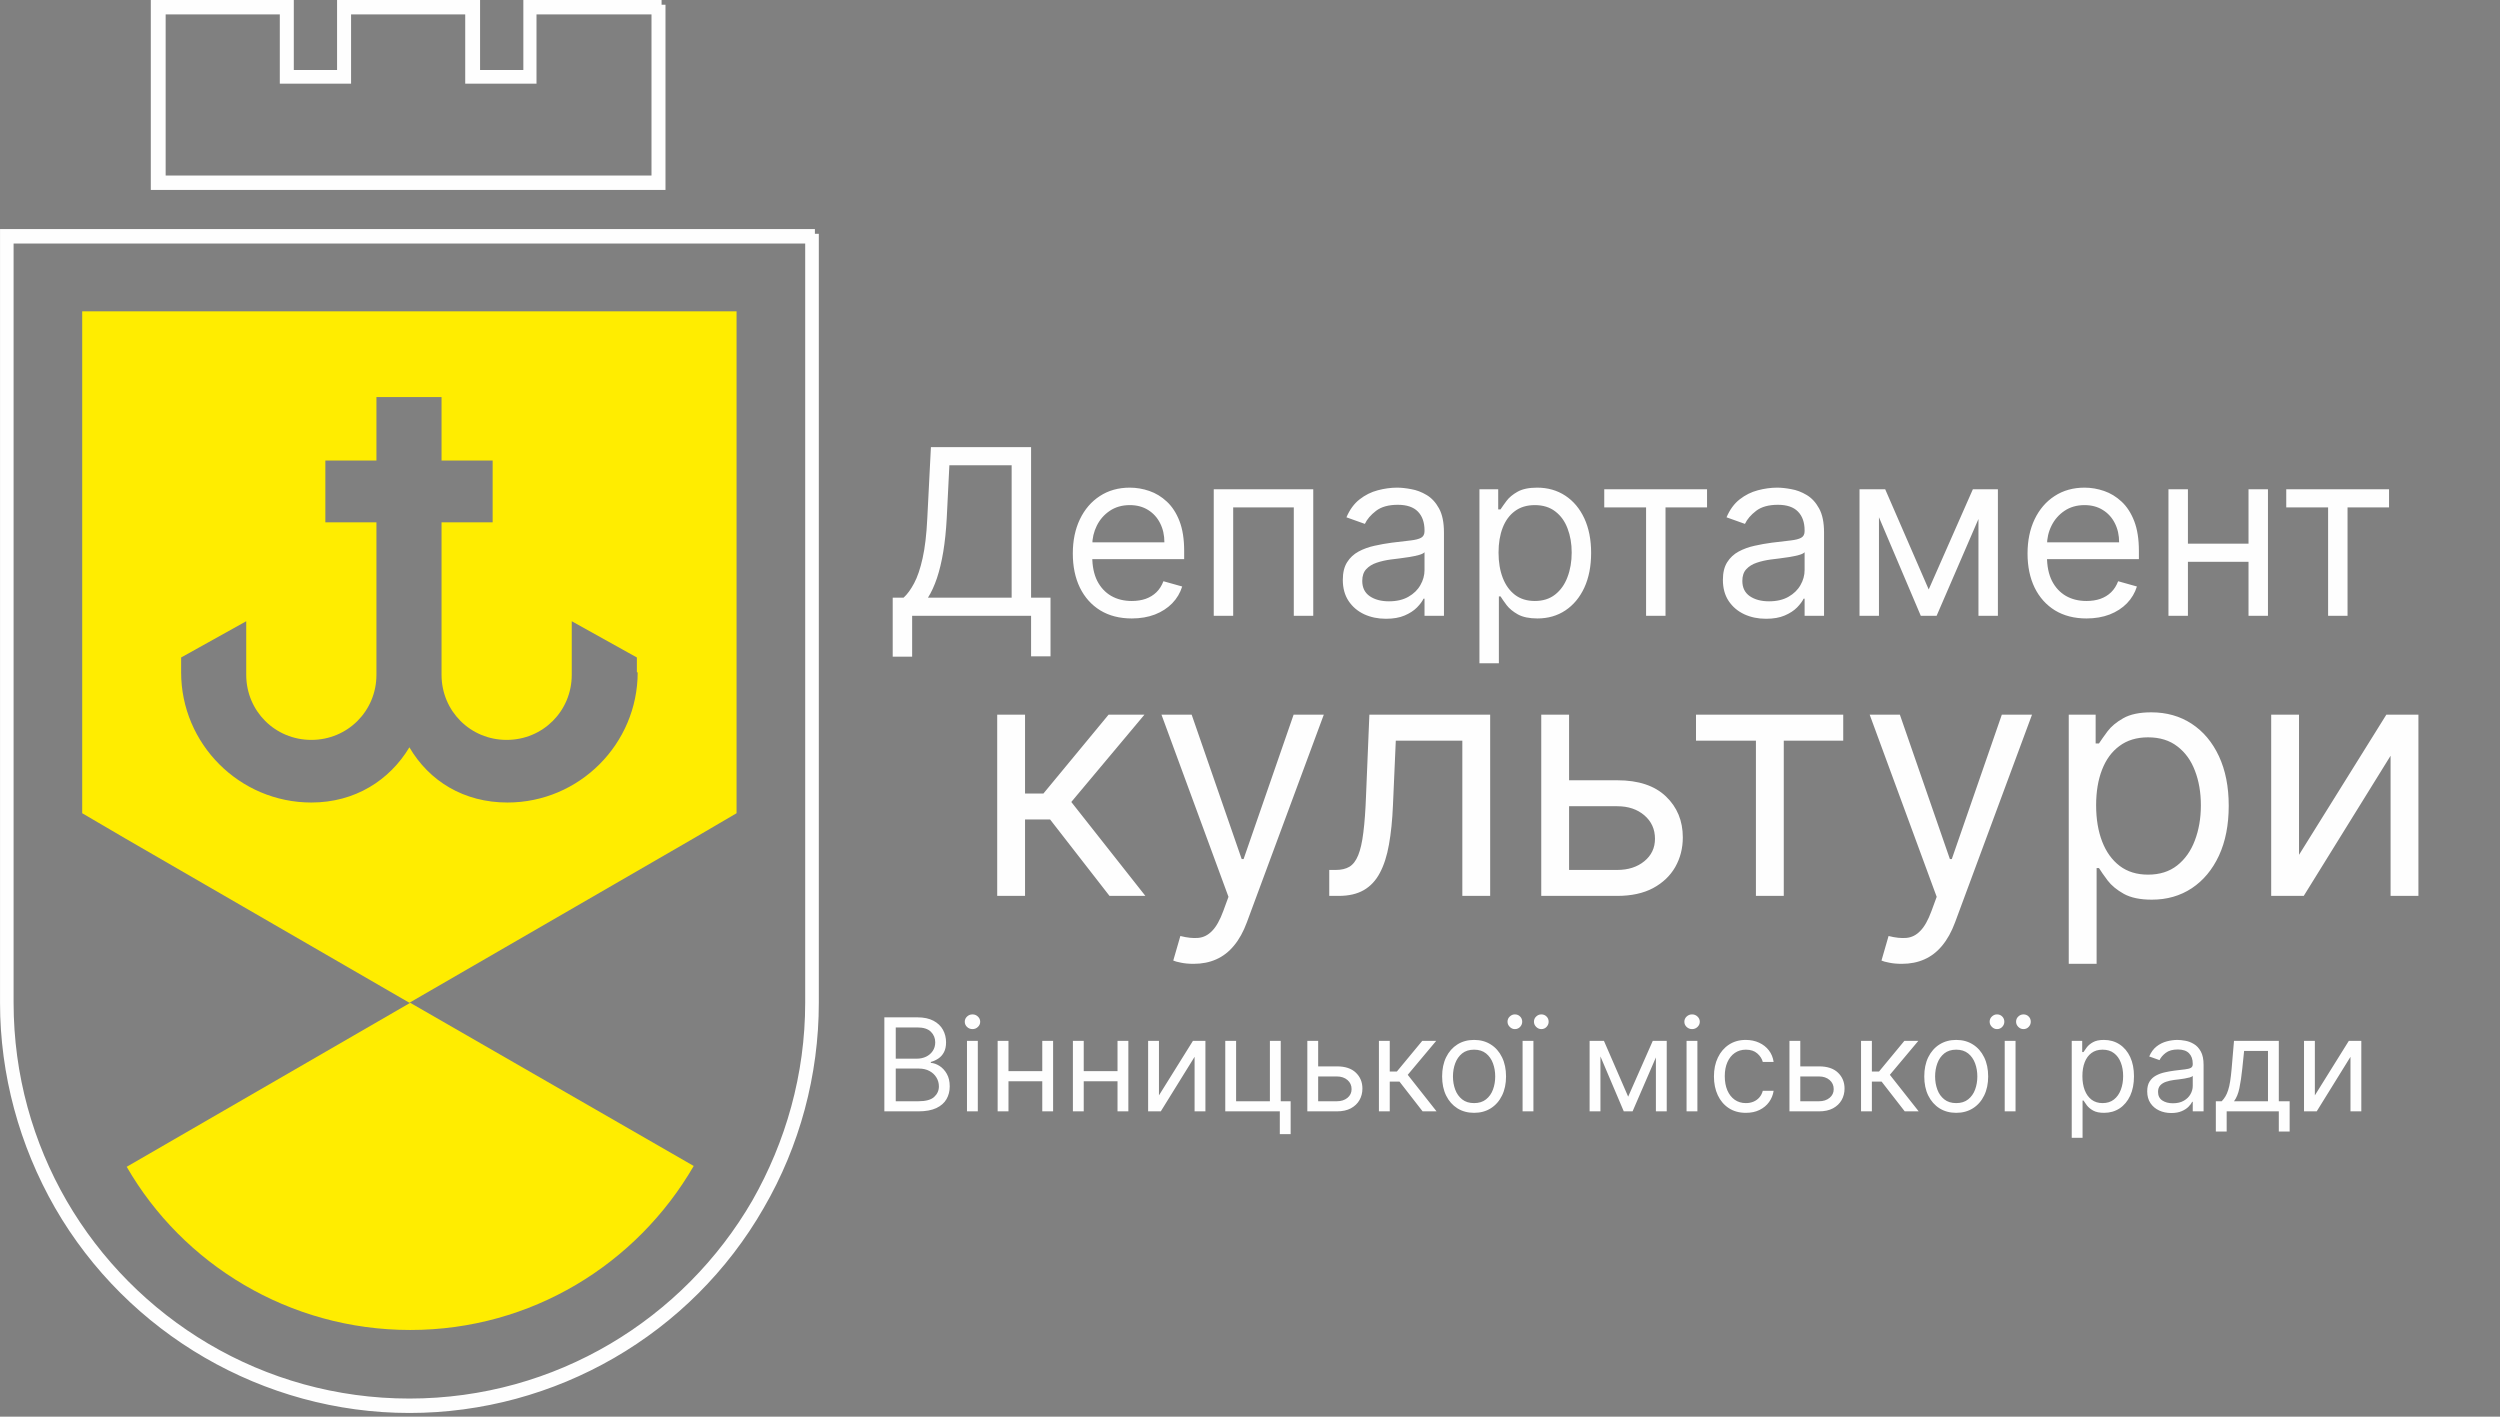 <svg width="120" height="68" viewBox="0 0 120 68" fill="none" xmlns="http://www.w3.org/2000/svg">
<rect x="0" y="0" width="120" height="68" fill="#808080" stroke="none"/>
<g clip-path="url(#clip0_3043_3013)">
<path d="M31.499 0.465V8.653H7.724V0.465H13.658V3.788H16.624V0.465H22.558V3.788H25.525V0.465H31.498H31.499ZM38.877 11.462V48.132C38.877 51.613 37.928 54.897 36.306 57.745C32.983 63.48 26.772 67.358 19.651 67.358C12.531 67.358 6.32 63.482 2.997 57.745C1.375 54.936 0.425 51.653 0.425 48.132V11.462H38.877ZM31.756 0.227H25.348V3.589H22.816V0.227H16.407V3.589H13.875V0.227H7.466V8.89H31.716V0.227H31.755H31.756ZM39.115 11.224H0.229V48.132C0.229 51.535 1.139 54.897 2.84 57.864C6.282 63.837 12.729 67.595 19.652 67.595C26.575 67.595 33.023 63.877 36.465 57.864C38.166 54.936 39.076 51.574 39.076 48.132V11.224H39.115Z" fill="#252422" stroke="#FEFEFE" stroke-width="0.455" stroke-miterlimit="10"/>
<path d="M19.691 63.839C25.506 63.839 30.57 60.675 33.298 55.967L19.691 48.135L6.082 56.006C8.772 60.675 13.875 63.839 19.691 63.839ZM3.946 14.944V39.035L6.042 40.262L19.65 48.133L33.259 40.262L35.355 39.035V14.944H3.946ZM30.609 32.271C30.609 35.713 27.8 38.521 24.358 38.521C22.262 38.521 20.6 37.493 19.651 35.871C18.701 37.453 17.04 38.521 14.944 38.521C11.502 38.521 8.694 35.713 8.694 32.271V31.559L11.819 29.819V32.39C11.819 34.131 13.203 35.515 14.944 35.515C16.684 35.515 18.069 34.131 18.069 32.39V25.072H15.617V22.105H18.069V19.06H21.194V22.105H23.647V25.072H21.194V32.39C21.194 34.131 22.579 35.515 24.319 35.515C26.06 35.515 27.444 34.131 27.444 32.39V29.819L30.57 31.559V32.271H30.609Z" fill="#FFED00"/>
<path d="M42.85 31.52V28.689H43.371C43.551 28.526 43.719 28.295 43.877 27.997C44.038 27.697 44.174 27.296 44.285 26.796C44.398 26.292 44.473 25.653 44.51 24.878L44.684 21.462H49.492V28.689H50.425V31.504H49.492V29.559H43.783V31.52H42.85ZM44.542 28.689H48.559V22.332H45.57L45.443 24.878C45.411 25.468 45.356 26.003 45.277 26.483C45.198 26.96 45.096 27.383 44.973 27.752C44.849 28.119 44.705 28.431 44.542 28.689ZM54.326 29.686C53.741 29.686 53.236 29.556 52.812 29.298C52.39 29.037 52.064 28.674 51.835 28.207C51.608 27.738 51.495 27.192 51.495 26.57C51.495 25.948 51.608 25.4 51.835 24.925C52.064 24.448 52.383 24.077 52.792 23.811C53.203 23.542 53.683 23.407 54.231 23.407C54.547 23.407 54.86 23.46 55.168 23.566C55.476 23.671 55.757 23.842 56.01 24.079C56.263 24.314 56.465 24.625 56.615 25.012C56.765 25.4 56.84 25.877 56.84 26.444V26.839H52.159V26.032H55.891C55.891 25.69 55.823 25.384 55.686 25.115C55.551 24.846 55.359 24.634 55.109 24.479C54.861 24.323 54.568 24.245 54.231 24.245C53.859 24.245 53.538 24.338 53.266 24.522C52.997 24.704 52.791 24.941 52.646 25.234C52.501 25.526 52.428 25.84 52.428 26.175V26.712C52.428 27.171 52.507 27.56 52.665 27.879C52.826 28.195 53.049 28.436 53.334 28.602C53.618 28.766 53.949 28.847 54.326 28.847C54.571 28.847 54.792 28.813 54.99 28.745C55.19 28.674 55.363 28.568 55.508 28.428C55.653 28.286 55.765 28.109 55.844 27.899L56.745 28.152C56.651 28.457 56.491 28.726 56.267 28.958C56.043 29.187 55.766 29.367 55.437 29.496C55.107 29.622 54.737 29.686 54.326 29.686ZM58.26 29.559V23.486H63.036V29.559H62.102V24.356H59.193V29.559H58.26ZM66.527 29.701C66.142 29.701 65.793 29.629 65.479 29.484C65.165 29.336 64.916 29.124 64.732 28.847C64.547 28.568 64.455 28.231 64.455 27.835C64.455 27.487 64.523 27.205 64.66 26.989C64.797 26.77 64.981 26.599 65.21 26.475C65.439 26.351 65.692 26.259 65.969 26.198C66.249 26.135 66.529 26.085 66.811 26.048C67.18 26.001 67.479 25.965 67.709 25.942C67.941 25.915 68.109 25.872 68.215 25.811C68.323 25.75 68.377 25.645 68.377 25.495V25.463C68.377 25.073 68.27 24.77 68.057 24.554C67.846 24.338 67.525 24.23 67.096 24.23C66.65 24.23 66.301 24.327 66.048 24.522C65.795 24.717 65.617 24.925 65.514 25.147L64.629 24.831C64.787 24.462 64.998 24.174 65.261 23.969C65.528 23.761 65.817 23.616 66.131 23.534C66.448 23.45 66.758 23.407 67.064 23.407C67.259 23.407 67.483 23.431 67.736 23.479C67.992 23.523 68.239 23.617 68.476 23.759C68.716 23.901 68.915 24.116 69.073 24.404C69.231 24.691 69.31 25.076 69.31 25.558V29.559H68.377V28.737H68.329C68.266 28.869 68.161 29.009 68.013 29.16C67.865 29.31 67.669 29.438 67.424 29.543C67.179 29.649 66.88 29.701 66.527 29.701ZM66.669 28.863C67.038 28.863 67.349 28.791 67.602 28.646C67.858 28.501 68.05 28.314 68.179 28.084C68.311 27.855 68.377 27.614 68.377 27.361V26.507C68.337 26.554 68.25 26.598 68.116 26.637C67.984 26.674 67.831 26.707 67.657 26.736C67.486 26.763 67.319 26.786 67.155 26.807C66.994 26.826 66.864 26.842 66.764 26.855C66.521 26.887 66.295 26.938 66.084 27.009C65.876 27.078 65.707 27.182 65.578 27.321C65.451 27.458 65.388 27.646 65.388 27.883C65.388 28.207 65.508 28.452 65.748 28.618C65.99 28.782 66.297 28.863 66.669 28.863ZM71.013 31.836V23.486H71.914V24.451H72.025C72.094 24.346 72.188 24.211 72.31 24.048C72.433 23.882 72.61 23.734 72.839 23.605C73.071 23.473 73.385 23.407 73.78 23.407C74.292 23.407 74.742 23.535 75.132 23.791C75.523 24.047 75.827 24.409 76.046 24.878C76.264 25.347 76.374 25.901 76.374 26.539C76.374 27.182 76.264 27.739 76.046 28.211C75.827 28.68 75.524 29.044 75.136 29.302C74.749 29.558 74.302 29.686 73.796 29.686C73.406 29.686 73.094 29.621 72.859 29.492C72.625 29.36 72.444 29.211 72.317 29.045C72.191 28.876 72.094 28.737 72.025 28.626H71.946V31.836H71.013ZM71.93 26.523C71.93 26.981 71.997 27.386 72.132 27.736C72.266 28.084 72.463 28.357 72.721 28.555C72.979 28.75 73.295 28.847 73.67 28.847C74.06 28.847 74.385 28.745 74.646 28.539C74.91 28.331 75.108 28.052 75.239 27.701C75.374 27.348 75.441 26.955 75.441 26.523C75.441 26.096 75.375 25.711 75.243 25.368C75.114 25.023 74.918 24.75 74.654 24.55C74.393 24.347 74.065 24.245 73.67 24.245C73.29 24.245 72.971 24.342 72.713 24.534C72.455 24.724 72.26 24.99 72.128 25.333C71.996 25.673 71.93 26.069 71.93 26.523ZM77.004 24.356V23.486H81.938V24.356H79.945V29.559H79.012V24.356H77.004ZM84.77 29.701C84.385 29.701 84.036 29.629 83.723 29.484C83.409 29.336 83.16 29.124 82.975 28.847C82.791 28.568 82.699 28.231 82.699 27.835C82.699 27.487 82.767 27.205 82.904 26.989C83.041 26.77 83.225 26.599 83.454 26.475C83.683 26.351 83.936 26.259 84.213 26.198C84.492 26.135 84.773 26.085 85.055 26.048C85.424 26.001 85.723 25.965 85.952 25.942C86.184 25.915 86.353 25.872 86.459 25.811C86.567 25.75 86.621 25.645 86.621 25.495V25.463C86.621 25.073 86.514 24.77 86.3 24.554C86.09 24.338 85.769 24.23 85.34 24.23C84.894 24.23 84.545 24.327 84.292 24.522C84.039 24.717 83.861 24.925 83.758 25.147L82.873 24.831C83.031 24.462 83.242 24.174 83.505 23.969C83.771 23.761 84.061 23.616 84.375 23.534C84.691 23.45 85.002 23.407 85.308 23.407C85.503 23.407 85.727 23.431 85.98 23.479C86.236 23.523 86.482 23.617 86.719 23.759C86.959 23.901 87.158 24.116 87.316 24.404C87.475 24.691 87.554 25.076 87.554 25.558V29.559H86.621V28.737H86.573C86.51 28.869 86.404 29.009 86.257 29.16C86.109 29.31 85.913 29.438 85.668 29.543C85.423 29.649 85.124 29.701 84.77 29.701ZM84.913 28.863C85.282 28.863 85.593 28.791 85.846 28.646C86.101 28.501 86.294 28.314 86.423 28.084C86.555 27.855 86.621 27.614 86.621 27.361V26.507C86.581 26.554 86.494 26.598 86.36 26.637C86.228 26.674 86.075 26.707 85.901 26.736C85.73 26.763 85.562 26.786 85.399 26.807C85.238 26.826 85.108 26.842 85.007 26.855C84.765 26.887 84.538 26.938 84.328 27.009C84.119 27.078 83.951 27.182 83.822 27.321C83.695 27.458 83.632 27.646 83.632 27.883C83.632 28.207 83.752 28.452 83.992 28.618C84.234 28.782 84.541 28.863 84.913 28.863ZM92.578 28.294L94.697 23.486H95.582L92.957 29.559H92.198L89.62 23.486H90.49L92.578 28.294ZM90.19 23.486V29.559H89.257V23.486H90.19ZM94.966 29.559V23.486H95.899V29.559H94.966ZM100.153 29.686C99.567 29.686 99.063 29.556 98.638 29.298C98.217 29.037 97.891 28.674 97.662 28.207C97.435 27.738 97.322 27.192 97.322 26.57C97.322 25.948 97.435 25.4 97.662 24.925C97.891 24.448 98.21 24.077 98.619 23.811C99.03 23.542 99.51 23.407 100.058 23.407C100.374 23.407 100.686 23.46 100.995 23.566C101.303 23.671 101.584 23.842 101.837 24.079C102.09 24.314 102.292 24.625 102.442 25.012C102.592 25.4 102.667 25.877 102.667 26.444V26.839H97.986V26.032H101.718C101.718 25.69 101.65 25.384 101.513 25.115C101.378 24.846 101.186 24.634 100.935 24.479C100.688 24.323 100.395 24.245 100.058 24.245C99.686 24.245 99.365 24.338 99.093 24.522C98.824 24.704 98.617 24.941 98.472 25.234C98.327 25.526 98.255 25.84 98.255 26.175V26.712C98.255 27.171 98.334 27.56 98.492 27.879C98.653 28.195 98.876 28.436 99.16 28.602C99.445 28.766 99.776 28.847 100.153 28.847C100.398 28.847 100.619 28.813 100.817 28.745C101.017 28.674 101.19 28.568 101.335 28.428C101.48 28.286 101.592 28.109 101.671 27.899L102.572 28.152C102.477 28.457 102.318 28.726 102.094 28.958C101.87 29.187 101.593 29.367 101.264 29.496C100.934 29.622 100.564 29.686 100.153 29.686ZM108.151 26.096V26.965H104.798V26.096H108.151ZM105.02 23.486V29.559H104.086V23.486H105.02ZM108.862 23.486V29.559H107.929V23.486H108.862ZM109.74 24.356V23.486H114.674V24.356H112.682V29.559H111.749V24.356H109.74Z" fill="#FEFEFE"/>
<path d="M47.866 43.003V34.305H49.202V38.088H50.085L53.211 34.305H54.933L51.422 38.495L54.978 43.003H53.256L50.403 39.333H49.202V43.003H47.866ZM57.291 46.264C57.065 46.264 56.863 46.245 56.685 46.208C56.508 46.174 56.385 46.14 56.317 46.106L56.657 44.928C56.981 45.011 57.268 45.041 57.517 45.019C57.767 44.996 57.987 44.885 58.18 44.684C58.376 44.488 58.556 44.169 58.718 43.727L58.967 43.048L55.751 34.305H57.2L59.601 41.236H59.692L62.093 34.305H63.542L59.85 44.271C59.684 44.72 59.479 45.092 59.233 45.387C58.988 45.685 58.703 45.906 58.378 46.049C58.057 46.193 57.695 46.264 57.291 46.264ZM63.804 43.003V41.757H64.121C64.382 41.757 64.599 41.706 64.773 41.604C64.946 41.498 65.086 41.315 65.192 41.055C65.301 40.791 65.384 40.424 65.441 39.956C65.501 39.484 65.545 38.884 65.571 38.156L65.73 34.305H71.528V43.003H70.192V35.551H66.998L66.862 38.654C66.832 39.367 66.768 39.996 66.67 40.539C66.575 41.079 66.43 41.532 66.234 41.898C66.041 42.265 65.784 42.54 65.463 42.725C65.143 42.91 64.741 43.003 64.257 43.003H63.804ZM75.135 37.453H77.627C78.646 37.453 79.425 37.712 79.965 38.229C80.505 38.746 80.775 39.401 80.775 40.194C80.775 40.715 80.654 41.189 80.413 41.615C80.171 42.038 79.816 42.376 79.348 42.629C78.88 42.878 78.306 43.003 77.627 43.003H73.98V34.305H75.316V41.757H77.627C78.155 41.757 78.589 41.617 78.929 41.338C79.269 41.059 79.439 40.7 79.439 40.262C79.439 39.801 79.269 39.426 78.929 39.135C78.589 38.844 78.155 38.699 77.627 38.699H75.135V37.453ZM81.408 35.551V34.305H88.475V35.551H85.621V43.003H84.284V35.551H81.408ZM91.285 46.264C91.058 46.264 90.856 46.245 90.679 46.208C90.501 46.174 90.379 46.14 90.311 46.106L90.651 44.928C90.975 45.011 91.262 45.041 91.511 45.019C91.76 44.996 91.981 44.885 92.174 44.684C92.37 44.488 92.549 44.169 92.712 43.727L92.961 43.048L89.745 34.305H91.194L93.595 41.236H93.686L96.087 34.305H97.536L93.844 44.271C93.678 44.72 93.472 45.092 93.227 45.387C92.982 45.685 92.697 45.906 92.372 46.049C92.051 46.193 91.689 46.264 91.285 46.264ZM99.3 46.264V34.305H100.591V35.687H100.75C100.848 35.536 100.984 35.343 101.157 35.109C101.335 34.871 101.588 34.66 101.916 34.475C102.248 34.286 102.698 34.192 103.264 34.192C103.996 34.192 104.642 34.375 105.201 34.741C105.759 35.107 106.195 35.626 106.509 36.298C106.822 36.97 106.979 37.763 106.979 38.676C106.979 39.598 106.822 40.396 106.509 41.072C106.195 41.744 105.761 42.265 105.206 42.635C104.651 43.001 104.011 43.184 103.287 43.184C102.728 43.184 102.281 43.091 101.945 42.906C101.609 42.718 101.35 42.504 101.169 42.267C100.988 42.025 100.848 41.825 100.75 41.666H100.637V46.264H99.3ZM100.614 38.654C100.614 39.311 100.71 39.89 100.903 40.392C101.095 40.891 101.376 41.281 101.746 41.564C102.116 41.844 102.569 41.983 103.105 41.983C103.664 41.983 104.13 41.836 104.504 41.542C104.882 41.243 105.165 40.843 105.353 40.341C105.546 39.835 105.642 39.273 105.642 38.654C105.642 38.042 105.548 37.491 105.359 37C105.174 36.506 104.893 36.115 104.515 35.828C104.142 35.538 103.672 35.392 103.105 35.392C102.562 35.392 102.105 35.53 101.735 35.806C101.365 36.077 101.086 36.459 100.897 36.949C100.708 37.436 100.614 38.005 100.614 38.654ZM110.353 41.032L114.544 34.305H116.084V43.003H114.748V36.276L110.58 43.003H109.017V34.305H110.353V41.032Z" fill="#FEFEFE"/>
<path d="M42.449 53.345V48.832H44.027C44.341 48.832 44.601 48.887 44.805 48.995C45.009 49.103 45.161 49.247 45.261 49.429C45.361 49.61 45.411 49.811 45.411 50.031C45.411 50.225 45.376 50.385 45.307 50.511C45.24 50.638 45.15 50.738 45.038 50.811C44.928 50.885 44.809 50.939 44.679 50.974V51.018C44.817 51.027 44.956 51.076 45.096 51.164C45.235 51.252 45.352 51.378 45.446 51.543C45.54 51.707 45.587 51.908 45.587 52.147C45.587 52.373 45.536 52.576 45.433 52.757C45.33 52.938 45.168 53.081 44.946 53.187C44.724 53.292 44.435 53.345 44.08 53.345H42.449ZM42.996 52.86H44.08C44.437 52.86 44.69 52.791 44.84 52.653C44.992 52.514 45.067 52.345 45.067 52.147C45.067 51.994 45.028 51.853 44.95 51.723C44.873 51.593 44.762 51.488 44.618 51.41C44.474 51.331 44.303 51.291 44.106 51.291H42.996V52.86ZM42.996 50.816H44.009C44.174 50.816 44.322 50.783 44.455 50.719C44.588 50.654 44.694 50.563 44.772 50.445C44.851 50.328 44.891 50.19 44.891 50.031C44.891 49.833 44.822 49.665 44.684 49.526C44.546 49.387 44.327 49.317 44.027 49.317H42.996V50.816ZM46.415 53.345V49.961H46.935V53.345H46.415ZM46.679 49.397C46.578 49.397 46.49 49.362 46.417 49.293C46.345 49.224 46.309 49.141 46.309 49.044C46.309 48.947 46.345 48.864 46.417 48.795C46.49 48.726 46.578 48.691 46.679 48.691C46.78 48.691 46.867 48.726 46.939 48.795C47.013 48.864 47.049 48.947 47.049 49.044C47.049 49.141 47.013 49.224 46.939 49.293C46.867 49.362 46.78 49.397 46.679 49.397ZM50.152 51.415V51.9H48.284V51.415H50.152ZM48.407 49.961V53.345H47.887V49.961H48.407ZM50.549 49.961V53.345H50.029V49.961H50.549ZM53.764 51.415V51.9H51.895V51.415H53.764ZM52.019 49.961V53.345H51.499V49.961H52.019ZM54.161 49.961V53.345H53.641V49.961H54.161ZM55.63 52.578L57.261 49.961H57.86V53.345H57.34V50.727L55.718 53.345H55.11V49.961H55.63V52.578ZM61.475 49.961V52.86H61.951V54.438H61.431V53.345H58.813V49.961H59.333V52.86H60.955V49.961H61.475ZM63.201 51.186H64.171C64.567 51.186 64.871 51.286 65.081 51.488C65.291 51.689 65.396 51.944 65.396 52.252C65.396 52.455 65.349 52.639 65.255 52.805C65.161 52.97 65.023 53.101 64.841 53.2C64.659 53.297 64.435 53.345 64.171 53.345H62.752V49.961H63.272V52.86H64.171C64.376 52.86 64.545 52.806 64.678 52.697C64.81 52.589 64.876 52.449 64.876 52.279C64.876 52.099 64.81 51.953 64.678 51.84C64.545 51.727 64.376 51.67 64.171 51.67H63.201V51.186ZM66.188 53.345V49.961H66.708V51.432H67.051L68.268 49.961H68.938L67.571 51.591L68.955 53.345H68.285L67.175 51.917H66.708V53.345H66.188ZM70.756 53.416C70.451 53.416 70.182 53.343 69.952 53.198C69.723 53.052 69.543 52.849 69.414 52.587C69.286 52.326 69.222 52.02 69.222 51.67C69.222 51.318 69.286 51.01 69.414 50.747C69.543 50.484 69.723 50.28 69.952 50.135C70.182 49.989 70.451 49.916 70.756 49.916C71.062 49.916 71.329 49.989 71.558 50.135C71.789 50.28 71.968 50.484 72.096 50.747C72.225 51.01 72.29 51.318 72.29 51.67C72.29 52.02 72.225 52.326 72.096 52.587C71.968 52.849 71.789 53.052 71.558 53.198C71.329 53.343 71.062 53.416 70.756 53.416ZM70.756 52.949C70.988 52.949 71.179 52.889 71.329 52.77C71.479 52.651 71.59 52.495 71.662 52.301C71.734 52.107 71.77 51.897 71.77 51.67C71.77 51.444 71.734 51.233 71.662 51.038C71.59 50.843 71.479 50.685 71.329 50.564C71.179 50.444 70.988 50.384 70.756 50.384C70.524 50.384 70.333 50.444 70.183 50.564C70.033 50.685 69.922 50.843 69.85 51.038C69.778 51.233 69.742 51.444 69.742 51.67C69.742 51.897 69.778 52.107 69.85 52.301C69.922 52.495 70.033 52.651 70.183 52.77C70.333 52.889 70.524 52.949 70.756 52.949ZM73.084 53.345V49.961H73.604V53.345H73.084ZM72.713 49.397C72.621 49.397 72.539 49.361 72.469 49.291C72.397 49.219 72.361 49.136 72.361 49.044C72.361 48.943 72.397 48.859 72.469 48.793C72.539 48.725 72.621 48.691 72.713 48.691C72.815 48.691 72.898 48.725 72.965 48.793C73.032 48.859 73.066 48.943 73.066 49.044C73.066 49.136 73.032 49.219 72.965 49.291C72.898 49.361 72.815 49.397 72.713 49.397ZM73.983 49.397C73.89 49.397 73.808 49.361 73.736 49.291C73.665 49.219 73.63 49.136 73.63 49.044C73.63 48.943 73.665 48.859 73.736 48.793C73.808 48.725 73.89 48.691 73.983 48.691C74.084 48.691 74.168 48.725 74.234 48.793C74.301 48.859 74.335 48.943 74.335 49.044C74.335 49.136 74.301 49.219 74.234 49.291C74.168 49.361 74.084 49.397 73.983 49.397ZM78.152 52.64L79.333 49.961H79.827L78.364 53.345H77.941L76.504 49.961H76.989L78.152 52.64ZM76.821 49.961V53.345H76.301V49.961H76.821ZM79.483 53.345V49.961H80.003V53.345H79.483ZM80.955 53.345V49.961H81.475V53.345H80.955ZM81.219 49.397C81.118 49.397 81.031 49.362 80.957 49.293C80.885 49.224 80.849 49.141 80.849 49.044C80.849 48.947 80.885 48.864 80.957 48.795C81.031 48.726 81.118 48.691 81.219 48.691C81.321 48.691 81.408 48.726 81.48 48.795C81.553 48.864 81.59 48.947 81.59 49.044C81.59 49.141 81.553 49.224 81.48 49.293C81.408 49.362 81.321 49.397 81.219 49.397ZM83.803 53.416C83.485 53.416 83.212 53.341 82.983 53.191C82.754 53.041 82.578 52.835 82.454 52.572C82.331 52.309 82.269 52.008 82.269 51.67C82.269 51.327 82.332 51.023 82.459 50.761C82.586 50.496 82.764 50.29 82.992 50.141C83.221 49.991 83.488 49.916 83.794 49.916C84.032 49.916 84.246 49.961 84.437 50.049C84.628 50.137 84.785 50.26 84.907 50.419C85.029 50.578 85.104 50.763 85.134 50.974H84.614C84.574 50.82 84.486 50.683 84.349 50.564C84.214 50.444 84.032 50.384 83.803 50.384C83.6 50.384 83.422 50.437 83.269 50.542C83.118 50.647 83 50.794 82.915 50.985C82.831 51.175 82.789 51.397 82.789 51.653C82.789 51.914 82.83 52.142 82.912 52.336C82.996 52.53 83.114 52.681 83.265 52.788C83.418 52.895 83.597 52.949 83.803 52.949C83.938 52.949 84.061 52.925 84.171 52.878C84.281 52.831 84.374 52.764 84.451 52.675C84.527 52.587 84.581 52.481 84.614 52.358H85.134C85.104 52.558 85.031 52.738 84.915 52.898C84.801 53.057 84.649 53.183 84.459 53.277C84.271 53.37 84.052 53.416 83.803 53.416ZM86.343 51.186H87.313C87.71 51.186 88.013 51.286 88.223 51.488C88.433 51.689 88.538 51.944 88.538 52.252C88.538 52.455 88.491 52.639 88.397 52.805C88.303 52.97 88.165 53.101 87.983 53.2C87.801 53.297 87.577 53.345 87.313 53.345H85.894V49.961H86.414V52.86H87.313C87.519 52.86 87.688 52.806 87.82 52.697C87.952 52.589 88.018 52.449 88.018 52.279C88.018 52.099 87.952 51.953 87.82 51.84C87.688 51.727 87.519 51.67 87.313 51.67H86.343V51.186ZM89.33 53.345V49.961H89.85V51.432H90.194L91.41 49.961H92.08L90.713 51.591L92.097 53.345H91.427L90.317 51.917H89.85V53.345H89.33ZM93.898 53.416C93.593 53.416 93.325 53.343 93.094 53.198C92.865 53.052 92.686 52.849 92.556 52.587C92.428 52.326 92.365 52.02 92.365 51.67C92.365 51.318 92.428 51.01 92.556 50.747C92.686 50.484 92.865 50.28 93.094 50.135C93.325 49.989 93.593 49.916 93.898 49.916C94.204 49.916 94.471 49.989 94.7 50.135C94.931 50.28 95.11 50.484 95.238 50.747C95.367 51.01 95.432 51.318 95.432 51.67C95.432 52.02 95.367 52.326 95.238 52.587C95.11 52.849 94.931 53.052 94.7 53.198C94.471 53.343 94.204 53.416 93.898 53.416ZM93.898 52.949C94.13 52.949 94.321 52.889 94.471 52.77C94.621 52.651 94.732 52.495 94.804 52.301C94.876 52.107 94.912 51.897 94.912 51.67C94.912 51.444 94.876 51.233 94.804 51.038C94.732 50.843 94.621 50.685 94.471 50.564C94.321 50.444 94.13 50.384 93.898 50.384C93.666 50.384 93.475 50.444 93.325 50.564C93.175 50.685 93.064 50.843 92.993 51.038C92.921 51.233 92.885 51.444 92.885 51.67C92.885 51.897 92.921 52.107 92.993 52.301C93.064 52.495 93.175 52.651 93.325 52.77C93.475 52.889 93.666 52.949 93.898 52.949ZM96.226 53.345V49.961H96.746V53.345H96.226ZM95.856 49.397C95.763 49.397 95.681 49.361 95.611 49.291C95.539 49.219 95.503 49.136 95.503 49.044C95.503 48.943 95.539 48.859 95.611 48.793C95.681 48.725 95.763 48.691 95.856 48.691C95.957 48.691 96.041 48.725 96.107 48.793C96.174 48.859 96.208 48.943 96.208 49.044C96.208 49.136 96.174 49.219 96.107 49.291C96.041 49.361 95.957 49.397 95.856 49.397ZM97.125 49.397C97.032 49.397 96.95 49.361 96.878 49.291C96.807 49.219 96.772 49.136 96.772 49.044C96.772 48.943 96.807 48.859 96.878 48.793C96.95 48.725 97.032 48.691 97.125 48.691C97.226 48.691 97.31 48.725 97.376 48.793C97.444 48.859 97.477 48.943 97.477 49.044C97.477 49.136 97.444 49.219 97.376 49.291C97.31 49.361 97.226 49.397 97.125 49.397ZM99.443 54.614V49.961H99.946V50.498H100.008C100.046 50.44 100.099 50.365 100.166 50.273C100.235 50.181 100.334 50.099 100.461 50.027C100.591 49.953 100.766 49.916 100.986 49.916C101.271 49.916 101.522 49.988 101.739 50.13C101.957 50.273 102.127 50.475 102.249 50.736C102.37 50.998 102.431 51.306 102.431 51.662C102.431 52.02 102.37 52.331 102.249 52.594C102.127 52.855 101.958 53.058 101.742 53.202C101.526 53.344 101.277 53.416 100.995 53.416C100.777 53.416 100.603 53.38 100.472 53.308C100.342 53.234 100.241 53.151 100.171 53.059C100.1 52.965 100.046 52.887 100.008 52.825H99.963V54.614H99.443ZM99.955 51.653C99.955 51.908 99.992 52.134 100.067 52.329C100.142 52.523 100.251 52.675 100.395 52.785C100.539 52.894 100.716 52.949 100.924 52.949C101.142 52.949 101.323 52.891 101.468 52.777C101.615 52.661 101.726 52.505 101.799 52.309C101.874 52.113 101.911 51.894 101.911 51.653C101.911 51.415 101.875 51.2 101.801 51.01C101.729 50.817 101.62 50.665 101.473 50.553C101.327 50.44 101.145 50.384 100.924 50.384C100.713 50.384 100.535 50.437 100.391 50.544C100.247 50.65 100.138 50.799 100.065 50.99C99.991 51.179 99.955 51.4 99.955 51.653ZM104.221 53.425C104.006 53.425 103.812 53.384 103.637 53.303C103.462 53.221 103.323 53.103 103.22 52.949C103.117 52.793 103.066 52.605 103.066 52.385C103.066 52.191 103.104 52.033 103.181 51.913C103.257 51.791 103.359 51.696 103.487 51.627C103.615 51.557 103.756 51.506 103.91 51.472C104.066 51.437 104.222 51.409 104.379 51.389C104.585 51.362 104.752 51.342 104.88 51.329C105.009 51.314 105.103 51.29 105.162 51.256C105.222 51.222 105.252 51.164 105.252 51.08V51.062C105.252 50.845 105.192 50.676 105.073 50.556C104.956 50.435 104.777 50.375 104.538 50.375C104.29 50.375 104.095 50.429 103.954 50.538C103.813 50.647 103.714 50.763 103.657 50.886L103.163 50.71C103.251 50.504 103.369 50.344 103.516 50.229C103.664 50.113 103.826 50.033 104 49.987C104.177 49.94 104.35 49.916 104.52 49.916C104.629 49.916 104.754 49.93 104.895 49.956C105.037 49.981 105.175 50.033 105.307 50.113C105.441 50.192 105.552 50.312 105.64 50.472C105.728 50.632 105.772 50.846 105.772 51.115V53.345H105.252V52.887H105.225C105.19 52.96 105.131 53.039 105.049 53.123C104.967 53.206 104.858 53.278 104.721 53.336C104.584 53.395 104.418 53.425 104.221 53.425ZM104.3 52.957C104.506 52.957 104.679 52.917 104.82 52.836C104.963 52.755 105.07 52.651 105.142 52.523C105.215 52.395 105.252 52.261 105.252 52.12V51.644C105.23 51.67 105.181 51.695 105.107 51.717C105.033 51.737 104.948 51.756 104.851 51.772C104.755 51.787 104.662 51.8 104.571 51.812C104.481 51.822 104.409 51.831 104.353 51.838C104.218 51.856 104.091 51.884 103.974 51.924C103.858 51.962 103.764 52.02 103.692 52.098C103.621 52.174 103.586 52.279 103.586 52.411C103.586 52.592 103.653 52.728 103.787 52.821C103.922 52.912 104.093 52.957 104.3 52.957ZM106.36 54.315V52.86H106.642C106.711 52.788 106.77 52.711 106.82 52.627C106.87 52.543 106.914 52.444 106.95 52.329C106.989 52.213 107.021 52.072 107.047 51.906C107.074 51.739 107.097 51.537 107.118 51.3L107.232 49.961H109.383V52.86H109.903V54.315H109.383V53.345H106.88V54.315H106.36ZM107.232 52.86H108.863V50.445H107.717L107.629 51.3C107.592 51.654 107.547 51.964 107.492 52.228C107.438 52.492 107.351 52.703 107.232 52.86ZM111.113 52.578L112.744 49.961H113.343V53.345H112.823V50.727L111.202 53.345H110.593V49.961H111.113V52.578Z" fill="#FEFEFE"/>
</g>
<defs>
<clipPath id="clip0_3043_3013">
<rect width="119.85" height="67.824" fill="white"/>
</clipPath>
</defs>
</svg>
